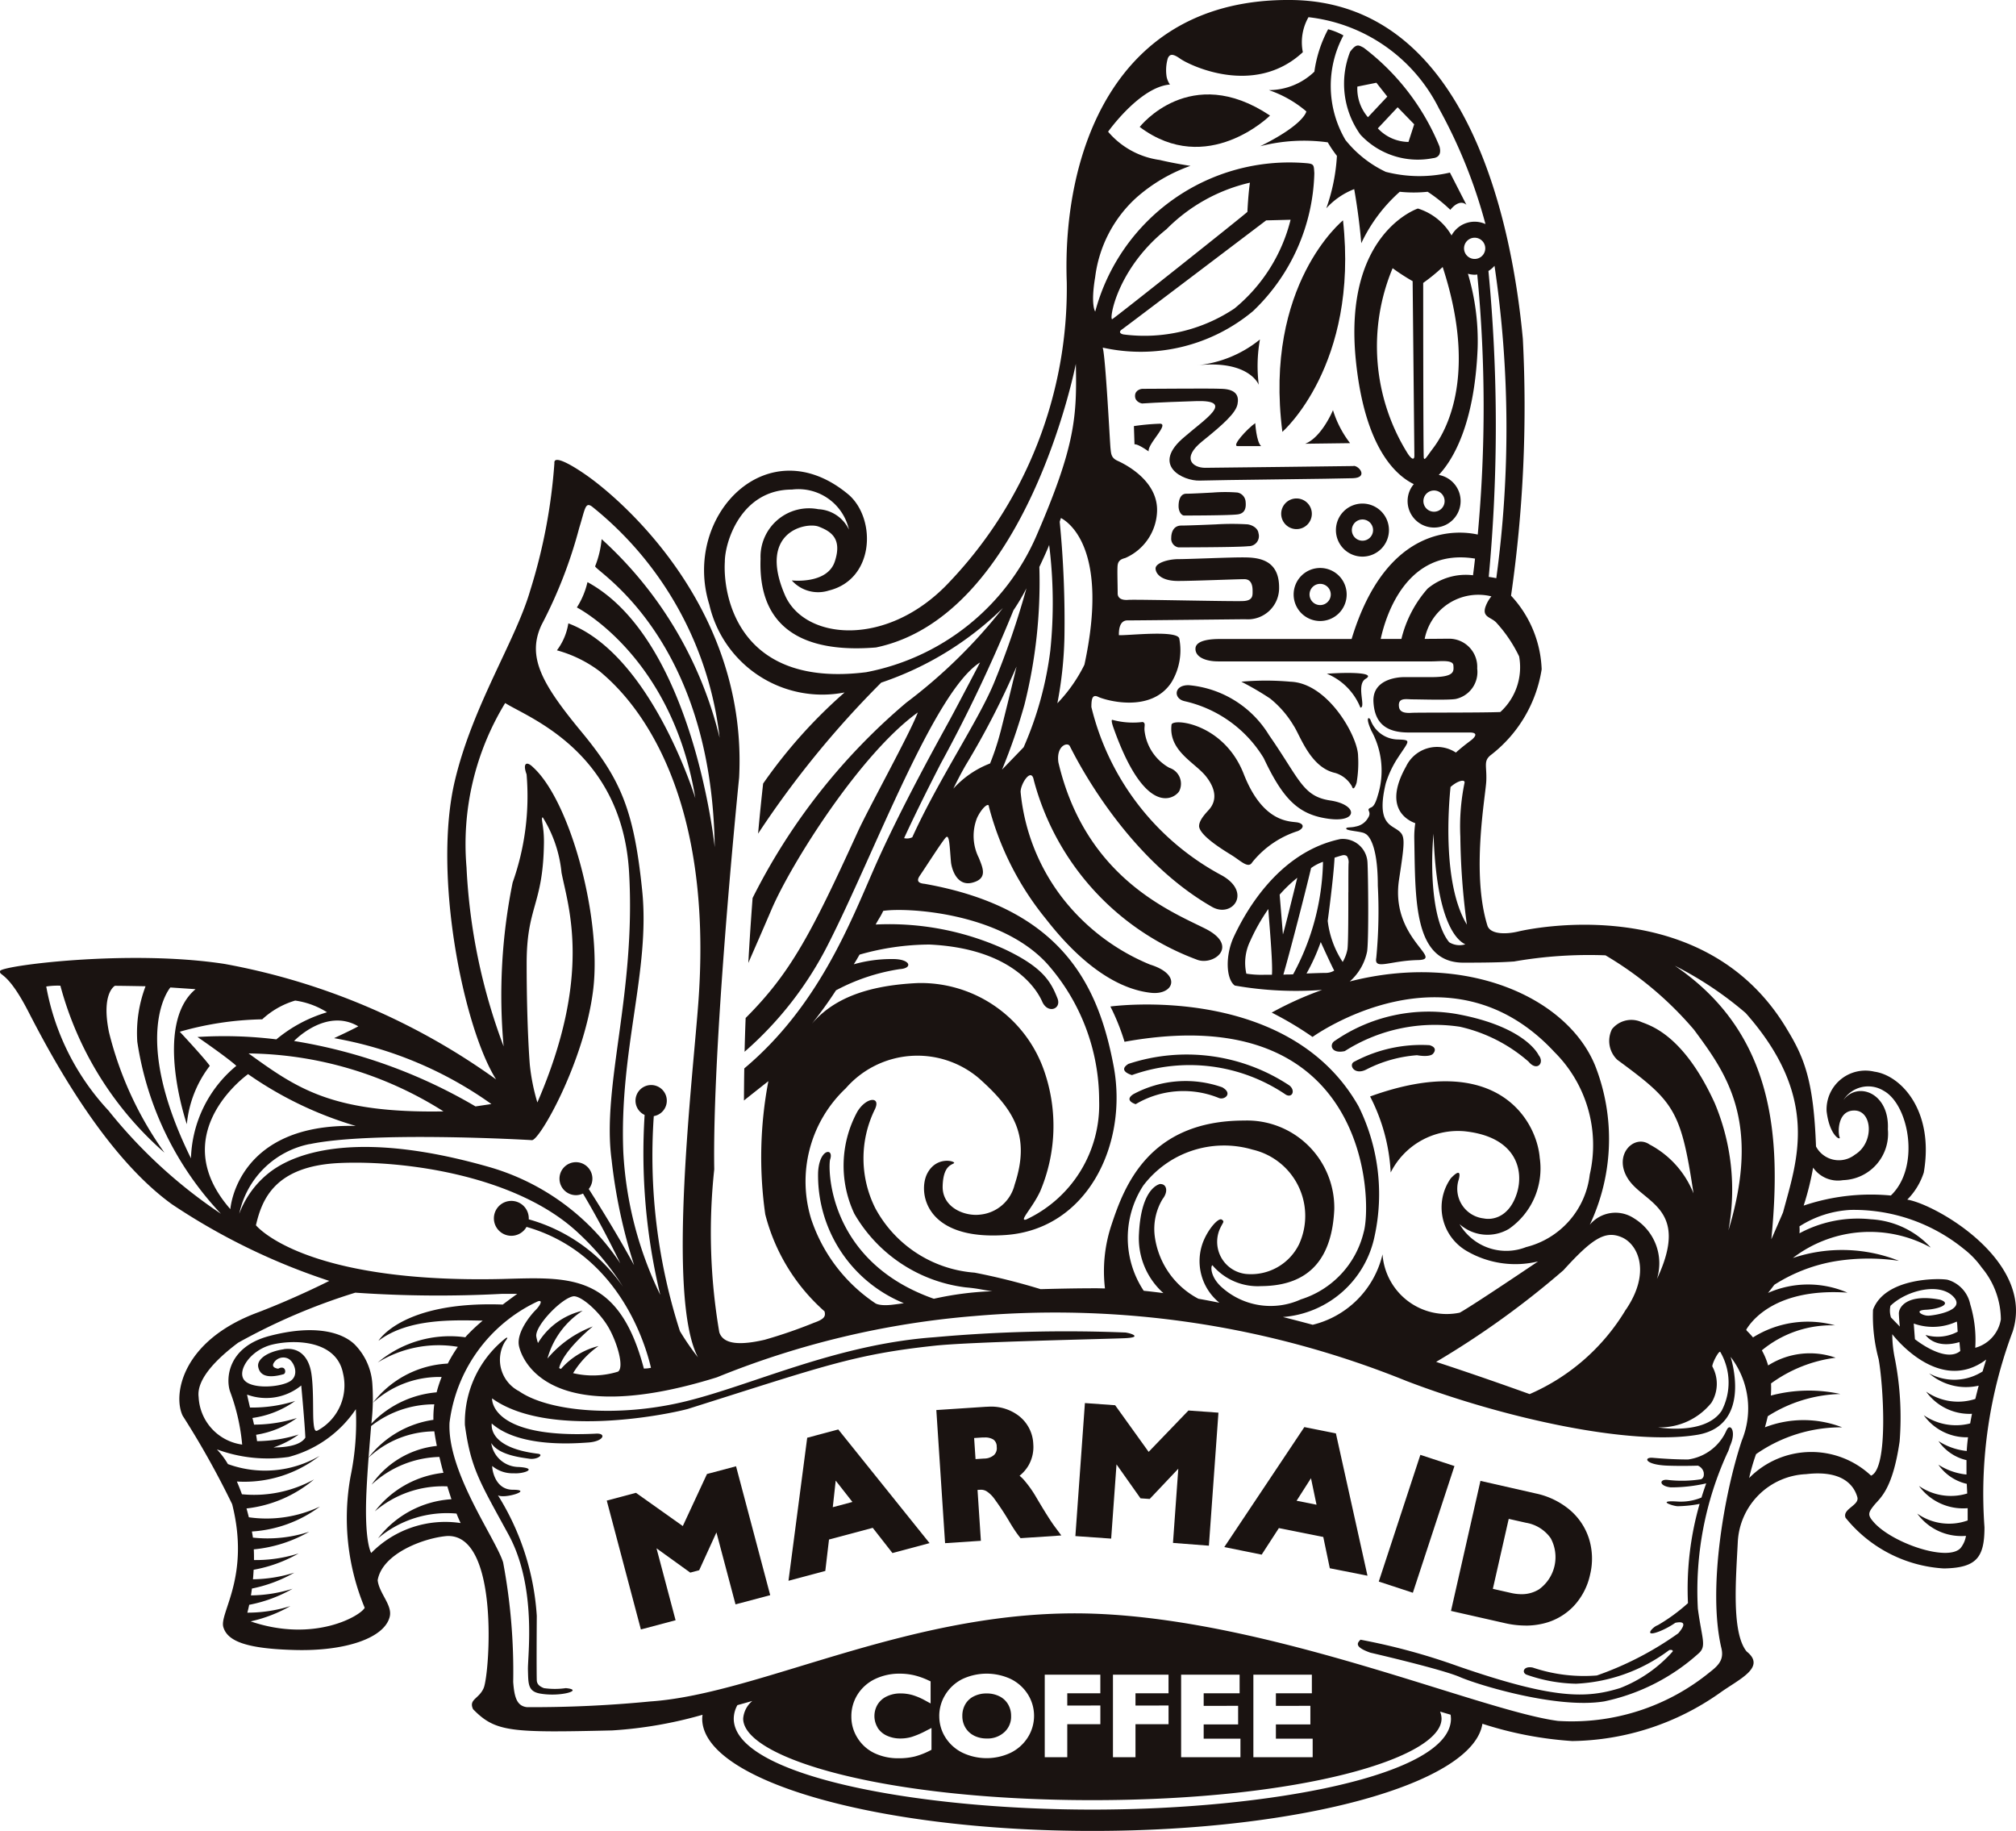 <svg id="グループ_770" data-name="グループ 770" xmlns="http://www.w3.org/2000/svg" xmlns:xlink="http://www.w3.org/1999/xlink" width="80" height="72.636" viewBox="0 0 80 72.636">
  <defs>
    <clipPath id="clip-path">
      <rect id="長方形_580" data-name="長方形 580" width="80" height="72.636" fill="none"/>
    </clipPath>
  </defs>
  <g id="グループ_769" data-name="グループ 769" clip-path="url(#clip-path)">
    <path id="パス_1953" data-name="パス 1953" d="M125.011,8.581c.21-.035.314-.175.234-.467A9.365,9.365,0,0,0,122.237,4.2c-.188-.094-.281-.188-.538.164a3.47,3.47,0,0,0,.408,3.284,3.109,3.109,0,0,0,2.9.931m-.764-1.34-.227.7A1.687,1.687,0,0,1,122.8,7.4l.786-.837Zm-1.5-1.648.433.549-.768.819a1.733,1.733,0,0,1-.421-1.216Z" transform="translate(-68.124 -2.308)" fill="#1a1311"/>
    <path id="パス_1954" data-name="パス 1954" d="M102.989,9.822c2.682,2.012,5.172-.451,5.172-.451-3.169-2.122-5.172.451-5.172.451" transform="translate(-57.763 -4.786)" fill="#1a1311"/>
    <path id="パス_1955" data-name="パス 1955" d="M118.142,19.908s-3.155,2.548-2.406,8.391c0,0,3.038-2.642,2.406-8.391" transform="translate(-64.848 -11.166)" fill="#1a1311"/>
    <path id="パス_1956" data-name="パス 1956" d="M102.746,66.934a1.937,1.937,0,0,1-.985-1.476c-.018-.19.058-.3-.075-.342a3.1,3.1,0,0,1-1.2-.085c-.073-.016.028.274.028.274,1.325,3.769,2.525,2.778,2.632,2.538a.663.663,0,0,0-.4-.909" transform="translate(-56.343 -36.473)" fill="#1a1311"/>
    <path id="パス_1957" data-name="パス 1957" d="M109.044,70.822a3.8,3.8,0,0,1,1.823-1.254c.236-.107.264-.272.008-.336s-1.37.088-2.159-1.931-2.829-2.221-2.864-1.951c-.124,1.047.936,1.5,1.371,2.054s.387.977.15,1.275c-.092.116-.446.44-.426.716.058.382.974.934,1.288,1.129.357.22.653.539.81.3" transform="translate(-59.363 -36.599)" fill="#1a1311"/>
    <path id="パス_1958" data-name="パス 1958" d="M106.64,62.536a4.936,4.936,0,0,1,3.147,2.259c.771,1.636,1.378,2.244,2.57,2.407s1.171-.561.072-.725-1.213-.844-2.431-2.594a4.158,4.158,0,0,0-3.172-1.979c-.608-.023-.631.53-.186.631" transform="translate(-59.64 -34.72)" fill="#1a1311"/>
    <path id="パス_1959" data-name="パス 1959" d="M114.234,63.269c.266.4.664,1.664,1.656,1.879a1.135,1.135,0,0,1,.66.534c.054.195.151-.037.184-.15a4.606,4.606,0,0,0,.058-1.057c0-.751-1.184-2.9-2.687-2.948a10.876,10.876,0,0,0-1.946,0,11.411,11.411,0,0,1,1.145.669,4.007,4.007,0,0,1,.93,1.073" transform="translate(-62.9 -34.482)" fill="#1a1311"/>
    <path id="パス_1960" data-name="パス 1960" d="M111.247,38.179c-.233,0-5.4.07-5.891.07s-.959-.374-.117-1.052,1.332-1.122,1.4-1.473c.059-.3-.023-.584-.608-.608s-2.337,0-3.18,0c0,0-.279.024-.279.281s.279.3.279.3.585-.046,2.15-.094.328.725-.444,1.4c-1.4,1.145-.07,1.777.584,1.753s5.47-.071,6.078-.094.257-.491.024-.491" transform="translate(-57.531 -19.69)" fill="#1a1311"/>
    <path id="パス_1961" data-name="パス 1961" d="M108.886,47.351a10.255,10.255,0,0,0-1.262,0s-1.075.047-1.379.047-.4.257-.4.491a.348.348,0,0,0,.281.374c.116,0,2.384,0,2.781-.047a.4.4,0,0,0,.4-.514c-.025-.21-.259-.327-.422-.35" transform="translate(-59.367 -26.548)" fill="#1a1311"/>
    <path id="パス_1962" data-name="パス 1962" d="M106.728,45.388c.09,0,1.834,0,2.139-.047s.323-.3.3-.514a.4.4,0,0,0-.324-.351,6.144,6.144,0,0,0-.968,0s-.828.047-1.062.047-.305.257-.305.491.126.374.216.374" transform="translate(-59.739 -24.936)" fill="#1a1311"/>
    <path id="パス_1963" data-name="パス 1963" d="M116.991,45.639a.608.608,0,1,0-.608.608.608.608,0,0,0,.608-.608" transform="translate(-64.934 -25.256)" fill="#1a1311"/>
    <path id="パス_1964" data-name="パス 1964" d="M117.945,51.313A1.052,1.052,0,1,0,119,52.364a1.051,1.051,0,0,0-1.051-1.051m0,1.472a.421.421,0,1,1,.42-.421.421.421,0,0,1-.42.421" transform="translate(-65.561 -28.78)" fill="#1a1311"/>
    <path id="パス_1965" data-name="パス 1965" d="M120.723,46.546a1.052,1.052,0,1,0,1.052-1.052,1.052,1.052,0,0,0-1.052,1.052m1.052-.421a.421.421,0,1,1-.42.421.421.421,0,0,1,.42-.421" transform="translate(-67.71 -25.516)" fill="#1a1311"/>
    <path id="パス_1966" data-name="パス 1966" d="M87.421,154.664a1.1,1.1,0,0,0,.509.115.979.979,0,0,0,.7-.252.825.825,0,0,0,.267-.641.89.89,0,0,0-.121-.464.809.809,0,0,0-.339-.315,1.114,1.114,0,0,0-.512-.115,1.1,1.1,0,0,0-.51.116.791.791,0,0,0-.335.313.9.9,0,0,0-.118.465.885.885,0,0,0,.122.462.827.827,0,0,0,.339.315" transform="translate(-48.774 -85.809)" fill="#1a1311"/>
    <path id="パス_1967" data-name="パス 1967" d="M75.687,47.59a2.688,2.688,0,0,0,.654-1.075c.421-2.455-.912-3.858-1.963-4a1.54,1.54,0,0,0-1.894,1.566c.116,1,.584,1.191.515,1.028s-.094-1.076.607-1.052.772,1.286,0,1.753a1.026,1.026,0,0,1-1.542-.327c-.093-2.548-.445-3.483-1.122-4.6-3.248-5.539-10.215-4.043-10.7-3.927s-1.1.116-1.217-.234c-.653-2.1-.068-5.165-.045-5.75s-.117-.771.163-1.005a5.339,5.339,0,0,0,2.034-3.413,4.518,4.518,0,0,0-1.215-2.922,52.572,52.572,0,0,0,.468-10.191C60.027,9.117,58.344.071,51.237,0s-9.091,6.217-8.905,11.2a16.906,16.906,0,0,1-4.641,11.874c-2.454,2.641-5.765,2.337-6.545.529-1.086-2.519.85-2.9,1.341-2.711s.942.476.639,1.387-1.706.748-1.706.748a1.4,1.4,0,0,0,1.473.4c1.8-.444,1.885-2.8.81-3.779-3.225-2.742-6.654.81-5.555,4.34a4.6,4.6,0,0,0,5.368,3.483,19.9,19.9,0,0,0-3.233,3.615c-.053.47-.125,1.15-.2,1.986a38.181,38.181,0,0,1,4.886-5.991,12.672,12.672,0,0,0,4.83-2.961,20.72,20.72,0,0,1-3.834,3.755,24.523,24.523,0,0,0-6.1,7.751c-.061.8-.119,1.667-.17,2.576.245-.562.546-1.247.925-2.131.784-1.825,3.521-6.17,5.8-7.806-.28.771-1.948,3.786-2.376,4.721-1.854,4.058-2.669,5.614-4.455,7.4q-.026.663-.042,1.339a14.064,14.064,0,0,0,3.328-4.287c1.808-3.552,4.192-10.019,6.015-11.156-.015.031-.888,1.7-1.2,2.275s-1.948,3.491-3.007,5.907c-.953,2.172-2.228,5.476-5.148,7.922-.008.423-.011.848-.013,1.273.456-.364.969-.767.969-.767a16.132,16.132,0,0,0-.124,5.282,7.657,7.657,0,0,0,2.352,3.85c.047.186.015.3-.413.451a19.2,19.2,0,0,1-1.963.677c-.912.211-1.637.211-1.8-.3a23.466,23.466,0,0,1-.2-6.461c-.079-4.792.876-14.439.987-15.539.372-7.164-5.335-11.454-5.787-11.8-.491-.375-1.589-1.1-1.543-.678a22.033,22.033,0,0,1-.959,5.049c-.584,2.01-2.281,4.556-2.991,7.55-.889,3.74.35,9.817,1.637,11.85A26.608,26.608,0,0,0,8.91,38.241c-3.787-.585-8.859.07-8.906.28s.281-.023,1.122,1.613c.938,1.825,3.038,5.726,5.7,7.644a25.479,25.479,0,0,0,6.241,3.038s-1.285.655-2.8,1.238C7.2,53.176,6.853,55.35,7.25,56.167a34.314,34.314,0,0,1,1.963,3.508c.725,2.874-.514,4.311-.351,4.873s.912.865,2.875.912,3.518-.469,3.728-1.321c.114-.461-.421-.925-.478-1.449.186-1.076,1.869-1.683,2.758-1.753,2.092-.081,1.683,5.481,1.449,6.03-.185.436-.608.444-.421.841.889.912,1.5.935,5.517.842A16.735,16.735,0,0,0,27.979,68l-.1.027a1.384,1.384,0,0,0-.014.155c0,2.46,6.936,4.455,15.489,4.455,8.317,0,15.1-1.886,15.472-4.251a.073.073,0,0,0-.02-.007,14.622,14.622,0,0,0,3.585.692,10.379,10.379,0,0,0,5.867-1.916c.748-.538,1.847-1.006,1.053-1.637-.61-.749-.422-2.9-.351-4.347a2.836,2.836,0,0,1,2.71-2.688c1.589-.188,1.94.584,2.034.911s-.608.468-.467.819a5.418,5.418,0,0,0,3.9,2.011c1.308-.023,1.612-.444,1.612-1.636a18.311,18.311,0,0,1,1.122-7.767c.888-2.806-3.07-5.05-4.184-5.229m-3.74-1.273a1.2,1.2,0,0,0,1.191.5A1.842,1.842,0,0,0,74.915,44.8c.071-1.437-1.192-1.917-1.764-1.158a1.165,1.165,0,0,1,1.59-.373c1.017.549,1.472,3.038.292,4.16a8.344,8.344,0,0,0-3.459.4,11.1,11.1,0,0,0,.375-1.507m-2.673-6.129c2.976,3.366,2.025,5.86,1.481,7.9-.008.028-.411.949-.466,1.073.393-4.027.148-8.152-3.83-10.853a14.007,14.007,0,0,1,2.815,1.879M60.284,26.048a2.4,2.4,0,0,1-.748,2.2c-.78.031-3.273.016-3.506.031s-.484,0-.514-.234c-.052-.387.281-.3.545-.3s1.391.036,1.7-.014a1.093,1.093,0,0,0,.858-1.208,1.116,1.116,0,0,0-1.122-1.184c-.1,0-.458.005-.962.007a2.169,2.169,0,0,1,2.648-1.687,1.349,1.349,0,0,0-.237.418c-.141.428.249.4.452.646a5.5,5.5,0,0,1,.888,1.325m-4.672-.7h-.824c.195-.9,1.02-3.632,3.743-3.187q-.036.329-.08.661a2.368,2.368,0,0,0-1.8.528,4.67,4.67,0,0,0-1.042,2m3.694-14.813a44.057,44.057,0,0,1,.072,12.4c-.083-.016-.186-.034-.3-.051a64.406,64.406,0,0,0-.012-12.136,1.04,1.04,0,0,0,.245-.209M42.052,20.7a1.564,1.564,0,0,1,.05-.149c.373.2,1.9,1.327.931,5.819A6.079,6.079,0,0,1,41.959,27.9a15.507,15.507,0,0,0,.28-2.6,40.338,40.338,0,0,0-.187-4.6m-7.68,5.968c-5.111.639-5.688-3.086-5.609-4.379,0-.779.639-2.867,2.665-2.867a2.055,2.055,0,0,1,2.26,1.589,1.421,1.421,0,0,0-1.216-.81,1.924,1.924,0,0,0-2.291,1.964c-.124,3.3,2.493,3.693,4.581,3.521,5.984-1.247,7.93-11.251,7.93-11.251.045,2.1-.018,3.257-1.572,6.841a9.256,9.256,0,0,1-6.748,5.392m6.28,1.293a19.924,19.924,0,0,0,.592-5.469s.311-.655.389-.873a18.5,18.5,0,0,1,.046,4.192,13.81,13.81,0,0,1-1.058,3.834l-.857.887a23.037,23.037,0,0,0,.888-2.571M39.7,29.04a9.948,9.948,0,0,1-.411,1.248,3.807,3.807,0,0,0-1.458,1c.141-.289.3-.6.483-.919a32.192,32.192,0,0,0,2.026-3.927s-.249,1.059-.639,2.6m-2.384,1.277a58.744,58.744,0,0,0,2.9-6.108,8.116,8.116,0,0,0,.515-.873,33.025,33.025,0,0,1-1.294,3.77c-.623,1.5-2.206,3.837-3.236,6.108a.486.486,0,0,1-.325.035c.342-.741.807-1.7,1.442-2.933m-4.145,8.971a7.872,7.872,0,0,1,2.525-.841c.544-.033.436-.406-.28-.4a5.455,5.455,0,0,0-1.539.208c.13-.205.1-.165.23-.384a10.225,10.225,0,0,1,2.774-.4c3.272.156,4.254,1.765,4.473,2.264s.776.3.606-.13c-.259-.655-.569-1.225-2.087-1.944a11.053,11.053,0,0,0-5.127-.984c.135-.255.179-.283.3-.541.9-.141,4.6.046,6.481,2.071a8.19,8.19,0,0,1,2.087,5.47,5.022,5.022,0,0,1-2.9,4.705c-.3.078.249-.451.561-1.122a6.651,6.651,0,0,0,.171-4.737A5.181,5.181,0,0,0,36.429,39c-2.37.106-3.525.812-4.218,1.621a16.247,16.247,0,0,0,.961-1.329m-.966,9.121a5.074,5.074,0,0,1,1.356-5.237,3.771,3.771,0,0,1,5.283-.4c1.4,1.247,2.056,2.291,1.418,4.224a1.565,1.565,0,0,1-1.356,1.185c-.627.083-1.519-.281-1.5-1.123s.382-.848.452-.919-.686-.3-1.06.406-.133,2.68,3.117,2.446,4.86-3.623,4.274-6.71-1.962-6.24-7.5-7.222c-.257-.023-.33-.119-.187-.327.231-.336.893-1.375,1.033-1.515s.147.36.2.966c.02.251.22.994.851.83s.4-.608.257-.981a1.935,1.935,0,0,1-.071-1.59c.188-.4.469-.631.469-.444a11.72,11.72,0,0,0,2.274,4.469c1.787,2.292,3.279,2.823,4.166,2.917s1.239-.725-.047-1.122a8.5,8.5,0,0,1-3.474-2.641A8.141,8.141,0,0,1,40.5,31.415c0-.327.428-.985.522-.471a10.443,10.443,0,0,0,6.455,7.12c.654.281,1.746-.526.343-1.227S43.072,34.8,42,30.247c-.094-.654.355-.817.449-.653s2.072,4.339,5.647,6.384c.8.457,1.593-.565.4-1.243a10.329,10.329,0,0,1-5.187-6.685c0-.35.046-.514.28-.4s2.08.678,2.9-.584A2.451,2.451,0,0,0,46.8,25.35c-.023-.374-2.045-.129-2.4-.152,0-.117-.011-.561.315-.585.492,0,4.453-.046,4.71-.046a1.24,1.24,0,0,0,1.333-1.262c0-1.169-.913-1.192-1.473-1.192s-2.1.069-2.518.069-.922.155-.911.378.257.488.889.488,2.329-.071,2.633-.071.328.3.328.467.023.375-.352.4-4.277-.07-4.58-.046-.422-.094-.422-.258c0-.374-.023-.958,0-1.122s.118-.234.3-.28a2.1,2.1,0,0,0,1.263-1.847c.046-1.239-1.31-1.894-1.567-2.01s-.256-.281-.28-.491-.194-3.623-.31-4a6.955,6.955,0,0,0,5.967-1.449,7.826,7.826,0,0,0,2.431-5.47c-.023-.328,0-.374-.35-.4a7.972,7.972,0,0,0-8.345,5.89s-.191-.25,0-1.379a5.107,5.107,0,0,1,1.62-3.129A6.5,6.5,0,0,1,47.24,6.58s-.63-.092-1.223-.234a3.265,3.265,0,0,1-2.045-1.121s1.259-1.778,2.454-1.871a.856.856,0,0,1-.13-.3,1.673,1.673,0,0,1,.048-.748c.069-.14.163-.211.491.024S49.762,3.869,51.7,2.07A2.007,2.007,0,0,1,51.924.682,6.615,6.615,0,0,1,57.1,4.3a20.259,20.259,0,0,1,1.847,4.589,1.04,1.04,0,0,0-1.346.452,2.344,2.344,0,0,0-1.335-1.068s-2.97.97-2.463,6.019c.375,3.712,1.755,4.645,2.3,4.915a1.036,1.036,0,0,0-.246.668,1.052,1.052,0,1,0,1.237-1.033c.566-.6,1.424-2.021,1.543-5.049a9.318,9.318,0,0,0-.386-2.933,1.053,1.053,0,0,0,.27.04c.032,0,.065-.007.1-.01a54.8,54.8,0,0,1,.02,10.317c-.74-.165-3.606-.471-5.006,4.144-2.428,0-5.115,0-5.245,0-.235,0-.945.016-.951.382-.008.343.42.506.9.506h8.492c.3,0,.827-.077.843.156s.063.468-.873.468H55.718c-.313,0-1.263.109-1.216.981s.53,1.216,1.4,1.216H58.32c.234,0,.31.078.109.265-.065.06-.329.238-.656.531a1.363,1.363,0,0,0-1.977.552c-.9,1.6,0,2.117.366,2.25a3.744,3.744,0,0,0-.04.595c.047,2.4-.047,4.938,1.948,4.938,1.433,0,1.714-.03,2.009-.046a17.3,17.3,0,0,1,3.63-.245,13.823,13.823,0,0,1,3.516,2.955c1.24,1.683,2.688,3.593,1.364,7.956a8.852,8.852,0,0,0-.545-5.049c-1.289-2.826-2.665-3.1-2.953-3.234a.984.984,0,0,0-1.122.3,1.036,1.036,0,0,0,.209,1.216c2.244,1.652,2.525,1.963,3.024,5.3a3.758,3.758,0,0,0-1.746-1.941c-.608-.421-1.472.421-.842,1.379s2.462,1.153,1.137,3.958a2.088,2.088,0,0,0-.912-2.408,1.327,1.327,0,0,0-1.752.257,7.965,7.965,0,0,0,.22-6.294c-1.111-2.755-5.169-4.531-9.745-3.358a2.152,2.152,0,0,0,.689-1.193c.071-.515.04-3.116.014-3.537a.981.981,0,0,0-1.074-.92c-2.572.538-3.872,3.117-4.224,3.864s-.318,1.691.032,1.948a14,14,0,0,0,3.466.173,13.44,13.44,0,0,0-2,.9,13.442,13.442,0,0,1,1.62.966s5.415-3.913,9.6.6a5.2,5.2,0,0,1,1.4,4.862,3.362,3.362,0,0,1-2.525,2.875,2.149,2.149,0,0,1-2.641-.911,1.666,1.666,0,0,0,1.963.186A2.917,2.917,0,0,0,61.1,45.931c-.115-1.426-1.636-4.277-6.731-2.431a7.368,7.368,0,0,1,.817,3.016,2.987,2.987,0,0,1,2.922-1.637c2.056.211,2.384,1.544,2.08,2.478s-.958,1.053-1.309.981a1.184,1.184,0,0,1-1.006-1.5s.211-.631-.3-.094a2,2,0,0,0,.655,2.9,3.831,3.831,0,0,0,2.806.4s-2.595,1.753-3.109,2.033a2.551,2.551,0,0,1-3.063-2.314,3.763,3.763,0,0,1-2.77,2.794q-.591-.159-1.183-.308a4.03,4.03,0,0,0,3.637-3.2,7.851,7.851,0,0,0-.632-5.154c-2.792-4.945-9.851-3.965-9.851-3.965a8.675,8.675,0,0,1,.561,1.4c9.747-1.763,9.839,6.379,9.49,7.555a3.7,3.7,0,0,1-2.49,2.664,2.9,2.9,0,0,1-3.191-.526c-.49-.479-.363-.947-.292-.794a2.358,2.358,0,0,0,1.907.794c1.986-.012,2.816-1.18,2.9-3.051a3.461,3.461,0,0,0-3.575-3.517c-3.8,0-4.768,2.63-5.27,4.149a5.8,5.8,0,0,0-.255,2.511c-.115,0-.232-.006-.343-.006-.847,0-1.575.018-2.21.035a25.616,25.616,0,0,0-2.618-.655,4.887,4.887,0,0,1-3.942-2.555,4.406,4.406,0,0,1-.016-3.927c.249-.53-.35-.487-.7.1a4.477,4.477,0,0,0-.117,4.044,5.939,5.939,0,0,0,4.417,2.922c.54.047.671.106,1.06.152a12.659,12.659,0,0,0-2.322.3c-4.27-1.5-4.2-5.274-4.114-5.531.157-.468-.436-.436-.479.526A5.475,5.475,0,0,0,35.867,51.7c-.135.021-.274.04-.424.058-.56.07-.713-.058-.713-.058a6.475,6.475,0,0,1-2.525-3.294m17.294-40c-.141.14-5.219,4.176-5.36,4.254s.15-1.969,2.15-3.567A6.808,6.808,0,0,1,49.6,7.247c-.071.49-.1,1.159-.1,1.159m.74.337.974-.025a6.624,6.624,0,0,1-2.228,3.521A6.426,6.426,0,0,1,44.6,13.27c-.124-.016-.234-.094-.079-.2s5.718-4.323,5.718-4.323m8.7,1.105a.421.421,0,1,1-.421-.421.421.421,0,0,1,.421.421m-2.112,7.986c-.221.3-.3.445-.327.328-.024-.071-.024-6.942-.024-6.942a7.389,7.389,0,0,0,.773-.631c1.573,4.815-.229,6.983-.422,7.245m.078,1.621a.421.421,0,1,1-.421.421.422.422,0,0,1,.421-.421m-.779-1.387c0,.211-.124.133-.263-.077a8.024,8.024,0,0,1-.6-7.355,8.321,8.321,0,0,0,.794.514Zm1.434,13.151c.3-.268.6-.321.554-.155a8.589,8.589,0,0,0-.164,2.127,27.94,27.94,0,0,0,.26,3.488c-.984-1.618-.721-4.766-.649-5.46m.587,6.24a.777.777,0,0,1-.641-.083c-.674-.825-.752-2.907-.621-4.307.11,3.5.925,4.236,1.262,4.39m9.8,16.746c0-.141.256-.624.315-.578a2.407,2.407,0,0,1,.053,2.343c-.667.982-2.526.652-2.526.652a2.619,2.619,0,0,0,2.122-.973,1.429,1.429,0,0,0,.037-1.444M64.514,51.96A8.284,8.284,0,0,1,60.7,55.307c-1.013-.364-2.29-.812-3.711-1.278a34.645,34.645,0,0,0,5.051-3.635c1.146-1.262,1.66-1.589,2.314-1.309s1.169,1.4.163,2.875M53.505,35.4c0,.784,0,1.966-.034,2.254a1.563,1.563,0,0,1-.19.509,3.768,3.768,0,0,1-.594-1.63s.227-1.662.272-2.507c.109-.035.219-.072.334-.1h.014a.2.2,0,0,1,.141.037.439.439,0,0,1,.066.295c-.007.162-.007.538-.007,1.139m-1.482-.958a1.824,1.824,0,0,1,.475-.249,9.725,9.725,0,0,1-1.186,4.464c-.254.013-.128,0-.387.012.193-.651.821-3.052,1.1-4.227M50.91,37.071l-.13-1.578a5.489,5.489,0,0,1,.7-.67c-.164.667-.516,2.089-.57,2.248m1.5.3s.389.86.535,1.135a.657.657,0,0,1-.33.092c-.2,0-.471.011-.769.023a7.817,7.817,0,0,0,.565-1.25m-1.937,1.3-.287,0a3.828,3.828,0,0,1-.729-.044,1.971,1.971,0,0,1,.153-1.292,7.608,7.608,0,0,1,.72-1.273c.024.441.183,2.113.143,2.606m-4.419,8.3s-.763.077-.857,1.963a2.921,2.921,0,0,0,.968,2.369c-.264-.035-.525-.066-.78-.092a3.8,3.8,0,0,1-.017-4.175,4.023,4.023,0,0,1,4.336-1.425,2.7,2.7,0,0,1,1.846,3.752,2.121,2.121,0,0,1-2.114,1.18A1.282,1.282,0,0,1,48.4,48.77c.129-.291.209-.3.082-.386s-.526.352-.736.877a2.123,2.123,0,0,0,.642,2.42c-.28-.055-.557-.108-.833-.157a3.284,3.284,0,0,1-1.731-2.477,2.294,2.294,0,0,1,.312-1.48c.235-.3.155-.592-.078-.592m-17.5-17.68c0,.058,0,.06,0,0M21.485,24.8a18.346,18.346,0,0,0,1.5-3.857c.234-.748.234-1.052.515-.841a13.725,13.725,0,0,1,5.056,9.167,15.586,15.586,0,0,0-4.682-7.881,3.8,3.8,0,0,1-.257,1.075c-.036.175,4.628,2.781,4.745,11.149,0,0-.841-8.228-5.049-10.518a3.218,3.218,0,0,1-.421,1.005s3.776,1.92,4.7,7.565c0,0-1.743-5.695-5.039-6.934A2.391,2.391,0,0,1,22.1,25.8a5.013,5.013,0,0,1,1.7.834c.655.561,4.572,3.758,3.92,13.027-.21,2.991-1.286,11.781-.023,14.188a10.184,10.184,0,0,1-.716-1.04,22.692,22.692,0,0,1-1.037-8.53.621.621,0,1,0-.364-.048,23.984,23.984,0,0,0,.621,7.138A14.688,14.688,0,0,1,24.734,45.7c-.163-4.067,1.076-7.2.749-10.378s-.842-4.394-2.408-6.288S20.9,26.063,21.485,24.8M14.216,40.718c-.3.164-.959.468-.959.468A15.3,15.3,0,0,1,19.5,43.8l-.631.094a20.718,20.718,0,0,0-7.2-2.595s1.261-1.333,2.547-.584M17.6,44.092c-4.441.076-5.819-.92-7.736-2.3a14.756,14.756,0,0,1,7.736,2.3M6.76,39.175l1,.068C6.062,40.667,7.414,44.6,7.414,44.6a4.491,4.491,0,0,1,.911-2.315c-.187-.28-1.191-1.354-1.191-1.354a12.625,12.625,0,0,1,3.272-.492,3.283,3.283,0,0,1,1.308-.744,3.186,3.186,0,0,1,1.263.464,5.625,5.625,0,0,0-2.01,1.075,16.948,16.948,0,0,0-3.131-.094s1.191.818,1.542,1.144a4.941,4.941,0,0,0-1.8,3.67c-2.431-4.932-.818-6.778-.818-6.778M4.329,44.084a9.77,9.77,0,0,1-2.494-4.947,2.87,2.87,0,0,1,.561-.032,13.394,13.394,0,0,0,4.13,6.623,13.943,13.943,0,0,1-2.2-4.773c-.32-1.558.234-1.846.234-1.846.281,0,1.216.018,1.216.018a5.229,5.229,0,0,0-.328,2.2,12.675,12.675,0,0,0,3.319,6.826,19.815,19.815,0,0,1-4.441-4.068m5.516-1.473a14.685,14.685,0,0,0,4.277,2.057c-4.744-.118-4.978,3.3-4.978,3.3-2.454-2.8.28-5.049.7-5.353m2.446,2.775c2.431-.514,8.516-.18,8.82-.158s2.08-3.108,2.431-5.959-.911-7.5-2.384-8.835c-.258-.258-.422-.164-.258.28a10.235,10.235,0,0,1-.553,4.293,22.48,22.48,0,0,0-.358,6.5,23.211,23.211,0,0,1-1.472-7.1,10.745,10.745,0,0,1,1.534-6.521c.866.561,4.636,1.893,4.916,6.708s-1.091,8.47-.693,11.414a21.308,21.308,0,0,0,.893,4.179c-.715-1.306-1.445-2.467-1.8-3.022a.653.653,0,1,0-1.161-.41.655.655,0,0,0,.655.655.664.664,0,0,0,.277-.064c.566.952,1.061,1.9,1.48,2.77a9.311,9.311,0,0,0-5.124-3.8c-5.12-1.481-7.712-.671-8.827.218a3.726,3.726,0,0,0-1.169,1.613,3.569,3.569,0,0,1,2.8-2.766m9.241-12.965a5.091,5.091,0,0,1,.748,2.2c.257,1.332,1.238,4.043-.959,9.116a8.067,8.067,0,0,1-.3-1.5s-.125-1.472-.125-4.02c0-2.275.655-2.305.686-4.783.008-.685-.141-.967-.047-1.013M10.156,48.611c.234-1.014.74-2.353,3.312-2.471s7.082.491,9.513,2.805a10.533,10.533,0,0,1,1.739,2.1,6.745,6.745,0,0,0-3.737-2.671c0-.011,0-.022,0-.034a.692.692,0,1,0-.089.334c3.662,1.05,4.724,4.666,4.938,5.59a1.3,1.3,0,0,1-.282.029c-1.005-3.811-2.969-3.623-5.61-3.553-7.947.187-9.786-2.134-9.786-2.134m12.1,5.7c-.022-.011-.044-.019-.066-.031.163-.706,1.336-1.651,1.336-1.651a4.332,4.332,0,0,0-1.8,1.273A3.3,3.3,0,0,1,23.121,52a2.809,2.809,0,0,0-1.773,1.281,1.732,1.732,0,0,1-.066-.256c-.069-.416,1.021-1.551,1.488-1.6.327,0,1.028.631,1.378,1.238s.631,1.59.374,1.754a3.384,3.384,0,0,1-1.78.059,3.585,3.585,0,0,1,1.01-1.076,2.9,2.9,0,0,0-1.493.911M7.882,55.421c-.094-.749.818-1.591,1.566-2.151A24.192,24.192,0,0,1,14.1,51.283a47.76,47.76,0,0,0,5.82.047h.607s-.245.173-.576.425c-4-.146-4.932,1.438-4.932,1.438,1.185-.9,2.987-.821,4.135-.8-.2.168-.389.342-.542.5-.048.049-.1.1-.146.16a4.452,4.452,0,0,0-3.475,1,4.6,4.6,0,0,1,3.178-.621,5.708,5.708,0,0,0-.4.664A3.991,3.991,0,0,0,14.8,55.65a3.89,3.89,0,0,1,2.726-1.021,4.947,4.947,0,0,0-.2.608,4.052,4.052,0,0,0-2.59,1.243,8.378,8.378,0,0,0,.043-1.526,2.456,2.456,0,0,0-.725-1.637c-.561-.514-1.683-.759-3.366-.315S8.96,54.729,9.132,55.21a8.063,8.063,0,0,1,.478,2.1,2,2,0,0,1-1.728-1.893m9.351.295a3.975,3.975,0,0,0-.034.616,3.983,3.983,0,0,0-2.572,1.494c.034-.454.07-.875.1-1.248a4.059,4.059,0,0,1,2.506-.861M10.2,57.173c-.008-.075-.022-.161-.037-.252a3.755,3.755,0,0,0,1.618-.665,5.711,5.711,0,0,1-1.7.262c-.019-.087-.04-.175-.063-.264a3.8,3.8,0,0,0,1.695-.675,5.624,5.624,0,0,1-1.792.261c-.041-.172-.082-.346-.117-.513a2.193,2.193,0,0,0,2.15-.362s.14,1.508.163,2.068c-.2.321-.793.39-1.265.39a3.666,3.666,0,0,0,1-.512,5.694,5.694,0,0,1-1.651.263m1.062-3.646c-.655.094-1.075.4-1.016.7.054.28.28.491.994.293.139-.025.1-.386-.2-.222,0,0-.281-.024-.187-.211a.44.44,0,0,1,.584-.187c.234.117.468.678.047.912s-1.519.3-1.8-.071.257-1.192,1.122-1.4,2.548-.187,2.806,1.145A2.039,2.039,0,0,1,12.6,56.753c-.093.047-.14-.023-.164-.4s.012-1.263-.081-1.87-.444-1.052-1.1-.958m-1.313,10.8a5.644,5.644,0,0,0,1.582-.609,5.66,5.66,0,0,1-1.709.262c.025-.092.051-.2.074-.312a5.576,5.576,0,0,0,1.721-.636,5.721,5.721,0,0,1-1.652.263c.014-.087.027-.18.039-.272a5.625,5.625,0,0,0,1.682-.63,5.734,5.734,0,0,1-1.641.263c.012-.124.02-.25.027-.378a5.568,5.568,0,0,0,1.785-.648,5.615,5.615,0,0,1-1.771.263c0-.144,0-.286-.008-.424a5.449,5.449,0,0,0,2.2-.7A5.308,5.308,0,0,1,10.034,61l0-.019c-.009-.07-.025-.148-.038-.223a5.045,5.045,0,0,0,2.7-.99,4.966,4.966,0,0,1-2.821.426c-.029-.115-.06-.232-.093-.35a5.018,5.018,0,0,0,2.679-1.152A4.922,4.922,0,0,1,9.6,59.28c-.062-.173-.129-.341-.2-.505a4.854,4.854,0,0,0,3.284-1.017,4.306,4.306,0,0,1-3.64.325,3.178,3.178,0,0,0-.438-.583,5.817,5.817,0,0,0,2.851.3,4.633,4.633,0,0,0,2.664-1.894,10.593,10.593,0,0,1-.21,2.666,9.273,9.273,0,0,0,.561,5.212c-.159.317-2,1.4-4.527.54m4.785-2.714s-.28-.42-.188-2.431c.022-.476.053-.928.084-1.352a3.86,3.86,0,0,1,2.609-1.042c.023.167.057.363.1.578A3.606,3.606,0,0,0,14.745,58.9a4.1,4.1,0,0,1,2.691-1.1c.048.2.1.416.161.63a3.963,3.963,0,0,0-2.723,1.53,4.146,4.146,0,0,1,2.878-.992c.053.176.108.347.162.51A3.989,3.989,0,0,0,15,61.03a4.237,4.237,0,0,1,3.116-.983c.055.139.11.266.163.376a4.122,4.122,0,0,0-3.552,1.191m42.851,6.567c0,2.259-7.236,3.61-14.231,3.61s-14.23-1.351-14.23-3.61a1.121,1.121,0,0,1,.145-.534c.2-.055.392-.109.593-.167a1.012,1.012,0,0,0-.364.7c0,1.562,5.568,3.236,13.855,3.236s13.858-1.673,13.858-3.236a.771.771,0,0,0-.058-.277c.192.058.375.111.561.164l-.144-.042a1.077,1.077,0,0,1,.014.155m-22.753.359a.839.839,0,0,0,.36.315,1.257,1.257,0,0,0,.547.116,1.578,1.578,0,0,0,.454-.065,3.472,3.472,0,0,0,.57-.245l.209-.107v.866l-.079.04a2.958,2.958,0,0,1-.593.227,2.644,2.644,0,0,1-.634.068,2.176,2.176,0,0,1-.952-.2,1.6,1.6,0,0,1-.675-.6,1.568,1.568,0,0,1-.247-.852,1.618,1.618,0,0,1,.254-.889,1.67,1.67,0,0,1,.694-.606,2.222,2.222,0,0,1,.974-.209,2.533,2.533,0,0,1,.557.061,2.921,2.921,0,0,1,.584.207l.082.038v.876l-.211-.115a2.5,2.5,0,0,0-.509-.218,1.742,1.742,0,0,0-.476-.065,1.234,1.234,0,0,0-.544.118.85.85,0,0,0-.362.319.891.891,0,0,0,0,.919m2.445-.462a1.594,1.594,0,0,1,.244-.848,1.669,1.669,0,0,1,.672-.615,2.271,2.271,0,0,1,1.91-.009,1.671,1.671,0,0,1,.681.6,1.6,1.6,0,0,1,.006,1.724,1.678,1.678,0,0,1-.679.608,2.234,2.234,0,0,1-1.909,0,1.682,1.682,0,0,1-.679-.605,1.571,1.571,0,0,1-.245-.855m6.392-.415v.742H42.352v1.311h-.894V66.439h2.206v.737H42.352v.488Zm2.706,0v.742H45.059v1.311h-.894V66.439H46.37v.737H45.059v.488Zm2.761.013v.737H47.765v.565h1.459v.737H46.87V66.439h2.321v.737H47.765v.5Zm2.867,0v.737H50.631v.565H52.09v.737H49.737V66.439h2.321v.737H50.631v.5ZM69.119,57.151c-.7,2.1-1.355,5.866-.818,8.2.116.444-.048.678-.445.982a8.652,8.652,0,0,1-6.03,1.94c-3.063-.4-11.313-4-18.419-4.254S30.218,67.2,25.81,67.5a48.085,48.085,0,0,1-4.9.227c-.4-.047-.5-.389-.545-1a23.388,23.388,0,0,0-.4-4.745c-.3-.958-2.22-3.575-2.127-5.54a6.148,6.148,0,0,1,3.506-4.815c.211-.07.094.163-.094.351s-.771.887-.654,1.426,1.169,3.319,7.854,1.237a34.527,34.527,0,0,1,10.215-2.431A37.145,37.145,0,0,1,55.82,54.79c3.786,1.449,8.881,2.593,11.57,2.126,2.173-.4,1.284-3.086,1.284-3.086a3.343,3.343,0,0,1,.445,3.32m9.556-2.742a2.092,2.092,0,0,1-2.124.076,2.244,2.244,0,0,0,1.968.488c-.043.163-.088.342-.133.527a2.214,2.214,0,0,1-1.952-.29,2.118,2.118,0,0,0,1.819.88c-.025.126-.049.255-.072.382a2.246,2.246,0,0,1-1.841-.327,2.09,2.09,0,0,0,1.756.876c-.023.182-.042.358-.05.526a.087.087,0,0,0,0,.018,2.535,2.535,0,0,1-1.122-.393,1.861,1.861,0,0,0,1.111.756c0,.189,0,.38,0,.571a2.528,2.528,0,0,1-1.116-.391,1.884,1.884,0,0,0,1.128.761c.005.128.012.256.017.382a2.217,2.217,0,0,1-1.915-.3,2.167,2.167,0,0,0,1.933.883c0,.17,0,.333,0,.487a2.19,2.19,0,0,1-2-.272,2.165,2.165,0,0,0,1.933.883,1.042,1.042,0,0,1-.214.484c-.515.561-2.745-.21-3.458-1.04-.235-.269-.212-.362.022-.654s.736-.6,1.017-2.537a12.14,12.14,0,0,0-.186-3.272,4.856,4.856,0,0,1-.106-.981s1.834,2.431,3.728,1.005c0,0-.058.184-.144.473m-.918-1.167c.009.1.033.355.033.355-.6.5-1.8-.467-1.8-.467l-.047-.622a2.242,2.242,0,0,0,1.707-.079c.025.066.023.312.039.4a1.671,1.671,0,0,1-1.277.131s.354.577,1.345.284M76.5,52.195c-.21,0-.584-.21-.07-.234s1.051-.239.556-.4c-1.31-.246-1.643.294-1.634.557.011.281.038.511.038.511l-.351-.363a.868.868,0,0,1-.021-.462c.63-.608,1.937-.942,2.494-.365.541.559-.8.758-1.012.758m2.9.139a1.4,1.4,0,0,1-1.017,1.134,4.887,4.887,0,0,0-.2-1.729,1.277,1.277,0,0,0-.9-.97c-.351-.069-2.489-.082-2.957,1.191a6.51,6.51,0,0,0,.222,1.952c.176.948.409,4.337-.3,4.628a3.463,3.463,0,0,0-4.838.095,7.986,7.986,0,0,1,.275-.948A5.907,5.907,0,0,1,73.1,56.625a4.247,4.247,0,0,0-3.063,0c.043-.148.08-.3.113-.44a5.6,5.6,0,0,1,2.881-.882,5.857,5.857,0,0,0-2.759.063,4.035,4.035,0,0,0,.007-.482,5.547,5.547,0,0,1,2.565-1.02,3.084,3.084,0,0,0-2.68.307,2.764,2.764,0,0,0-.249-.6,4.331,4.331,0,0,1,2.905-.991,4.093,4.093,0,0,0-3.256.478c-.071-.083-.145-.165-.227-.245a.131.131,0,0,1-.041-.064c.2-.336,1.163-1.661,4.015-1.467a3.942,3.942,0,0,0-3.153.012c.083-.1.166-.211.252-.324a6.505,6.505,0,0,1,2.375-.926,8.215,8.215,0,0,1,2.571-.024,6.146,6.146,0,0,0-4.211-.112,5.016,5.016,0,0,1,5.473-.414,3.482,3.482,0,0,0-2.372-1.122,4.886,4.886,0,0,0-2.839.556,1.473,1.473,0,0,0,0-.275A4.143,4.143,0,0,1,73.443,48a6.917,6.917,0,0,1,4.485,1.547,3.464,3.464,0,0,1,.712.74l0,0v0a3.238,3.238,0,0,1,.759,2.042" transform="translate(0 0)" fill="#1a1311"/>
    <path id="パス_1968" data-name="パス 1968" d="M116.931,7.652a7.448,7.448,0,0,1-.422,2.088,2.932,2.932,0,0,1,1.107-.76s.188,1.024.281,2.146a6.33,6.33,0,0,1,1.527-2.041,5.349,5.349,0,0,0,1.107,0,6.168,6.168,0,0,1,.9.717c.186-.233.435-.379.638-.2l-.654-1.278a5.349,5.349,0,0,1-2.546-.029,4.535,4.535,0,0,1-1.6-1.265,4.236,4.236,0,0,1-.08-4.148,2.6,2.6,0,0,0-.607-.245,5.009,5.009,0,0,0-.546,1.683,2.61,2.61,0,0,1-1.807.732,4.54,4.54,0,0,1,1.488.845s-.07.511-1.832,1.382a6.943,6.943,0,0,1,2.682-.155,4.7,4.7,0,0,0,.358.53" transform="translate(-63.878 -1.477)" fill="#1a1311"/>
    <path id="パス_1969" data-name="パス 1969" d="M122.637,65.356a3.287,3.287,0,0,1,.268,2.592c-.077.272-.156.431-.265.475-.244.1.047.143-.117.406a.7.7,0,0,1-.5.351c-.183.053-.393.01-.368.091s.639.1.751.193c0,0,.5.156.5,2.057a19.3,19.3,0,0,1-.061,2.867c-.094.5.53.113,1.64.09s-1.092-.843-.737-3.19c.246-1.615.256-1.756-.076-1.984-.308-.21-.812-.333-.451-1.835a4.067,4.067,0,0,1,.425-.931c.513-.8.64-.79,0-.814a1.177,1.177,0,0,1-1.018-.743c-.052-.163-.24-.187.012.374" transform="translate(-68.231 -36.389)" fill="#1a1311"/>
    <path id="パス_1970" data-name="パス 1970" d="M121.232,62.17c.235,0-.186-.911.21-1.145s-.537-.269-1.542-.2a2.429,2.429,0,0,1,1.332,1.344" transform="translate(-67.248 -34.097)" fill="#1a1311"/>
    <path id="パス_1971" data-name="パス 1971" d="M68.222,120.313a58.465,58.465,0,0,0-7.617.187c-3.88.281-7.184,1.886-9.848,2.54s-5.439.421-6.623-.4a1.4,1.4,0,0,1-.561-1.963c.094-.125.14-.2.031-.141a4.247,4.247,0,0,0-1.62,3.443c.234,1.73.592,2.259,1.73,4.347s.756,4.823.772,5.37-.009.856.491.941c.819.141,1.753-.147,1.013-.217a3.06,3.06,0,0,1-.872,0c-.109-.047-.273-.116-.281-.311,0,0-.015-.312,0-2.557a10.234,10.234,0,0,0-1.542-4.783c.264.156,1.433-.219.592-.219-.756,0-.833-.911-.817-.942a1.256,1.256,0,0,0,.856.288c.405.031.989-.2.195-.249a1.109,1.109,0,0,1-1.091-.951c.3.483,1.2.576,1.512.623s.608-.172.327-.2c-2.025-.25-1.807-1.185-1.822-1.2,1.079.954,3.214.8,3.837.756s.729-.382.292-.35c-4.231.209-4.113-1.4-4.113-1.4,2.174,1.565,6.763.685,7.761.421,5.391-1.7,6.591-2.166,9.786-2.509,1.387-.157,6.853-.266,7.57-.3s.218-.2.047-.219" transform="translate(-23.536 -67.448)" fill="#1a1311"/>
    <path id="パス_1972" data-name="パス 1972" d="M120.859,92.951a6.659,6.659,0,0,1,4.565-.966,6.2,6.2,0,0,1,2.728,1.386c.338.409.646.04.4-.257,0,0-.5-1.136-3.272-1.637a6.561,6.561,0,0,0-4.806,1.06c-.242.133-.173.538.388.414" transform="translate(-67.494 -51.252)" fill="#1a1311"/>
    <path id="パス_1973" data-name="パス 1973" d="M125.248,94.364a5.636,5.636,0,0,0-2.976.648c-.265.109-.024.575.475.311a5.237,5.237,0,0,1,2-.561c.359.062.56.016.624-.047s.2-.256-.126-.351" transform="translate(-68.517 -52.899)" fill="#1a1311"/>
    <path id="パス_1974" data-name="パス 1974" d="M101.895,96.078a6.8,6.8,0,0,1,6.108.778c.25.141.39-.163.141-.365a7.379,7.379,0,0,0-6.389-.857c-.452.281.139.444.139.444" transform="translate(-56.976 -53.427)" fill="#1a1311"/>
    <path id="パス_1975" data-name="パス 1975" d="M105.764,97.914a4.381,4.381,0,0,0-3.536.264c-.405.257.086.4.086.4a3.718,3.718,0,0,1,3.311-.241c.218.078.545-.179.139-.419" transform="translate(-57.247 -54.773)" fill="#1a1311"/>
    <path id="パス_1976" data-name="パス 1976" d="M137.332,129.064a1.955,1.955,0,0,1-1.524,1.157c-.368,0-.83-.018-1.406-.067-.374-.03-.313.282.609.312.4.014.832.01,1.187,0a.385.385,0,0,1,.229.266c.017.127,0,.216-.1.272a4.792,4.792,0,0,1-1.363.023c-.312-.014-.3.25.155.3a6.257,6.257,0,0,0,1.408-.158c-.063.175-.126.361-.188.562a2.145,2.145,0,0,1-.986.156c-.794-.047-.187.173.032.188a4.783,4.783,0,0,0,.88-.092,12.174,12.174,0,0,0-.462,3.937,7.069,7.069,0,0,1-1.2.876c-.2.062-.608.513.093.234a3.281,3.281,0,0,0,.606-.33c.281-.058.486-.015.117.416a12.866,12.866,0,0,1-3.232,1.674,6.364,6.364,0,0,1-2.541-.313c-.372-.077-.451.2-.248.281a6.222,6.222,0,0,0,1.963.359,6.678,6.678,0,0,0,3.7-1.336c.092-.015.151,0,.135.058a5.43,5.43,0,0,1-2.08,1.448c-1.351.421-2.646.45-6.459-.872a25.226,25.226,0,0,0-3.849-1.044c-.125.124-.265.282.39.514,0,0,2.836.654,3.552.966s3.865,1.277,5.736.966a8.058,8.058,0,0,0,3.771-1.932c.281-.28.094-.578-.062-1.746a13.136,13.136,0,0,1,1.168-6.171,1.136,1.136,0,0,0,.1-.269.169.169,0,0,0,.012-.025c.27-.6-.015-.92-.14-.609" transform="translate(-68.82 -72.32)" fill="#1a1311"/>
    <path id="パス_1977" data-name="パス 1977" d="M117.955,38.388l1.777-.023a4.137,4.137,0,0,1-.679-1.309s-.444,1.075-1.1,1.331" transform="translate(-66.157 -20.784)" fill="#1a1311"/>
    <path id="パス_1978" data-name="パス 1978" d="M110.585,32.467a5.982,5.982,0,0,1,.047-1.8,4.672,4.672,0,0,1-2.524,1.028c2.1-.233,2.477.772,2.477.772" transform="translate(-60.634 -17.2)" fill="#1a1311"/>
    <path id="パス_1979" data-name="パス 1979" d="M111.759,39.138h.935c-.188-.163-.234-.912-.234-.912-.3.21-.959.912-.7.912" transform="translate(-62.649 -21.44)" fill="#1a1311"/>
    <path id="パス_1980" data-name="パス 1980" d="M103.494,38.28a9.068,9.068,0,0,0-1.029.094l.024.724c.14-.023.561.281.561.281-.047-.3.84-1.1.444-1.1" transform="translate(-57.469 -21.47)" fill="#1a1311"/>
    <path id="パス_1981" data-name="パス 1981" d="M54.831,133.827l1.159-.308,1.858,1.318.96-2.065,1.153-.307,1.356,5.114-1.377.365-.757-2.854-.685,1.5-.354.094-1.339-.964.757,2.854-1.377.365Z" transform="translate(-30.753 -74.295)" fill="#1a1311"/>
    <path id="パス_1982" data-name="パス 1982" d="M72,129.47l1.233-.329,3.622,4.509-1.472.394-.782-1-1.736.464-.147,1.246-1.461.39Zm1.015,2.755.779-.208-.663-.846Z" transform="translate(-39.968 -72.431)" fill="#1a1311"/>
    <path id="パス_1983" data-name="パス 1983" d="M84.613,127.213l1.97-.13c.057,0,.113-.006.169-.006a1.8,1.8,0,0,1,1.122.357,1.481,1.481,0,0,1,.586,1.126,1.466,1.466,0,0,1-.2.869,1.5,1.5,0,0,1-.344.39,1.875,1.875,0,0,1,.147.137,4.467,4.467,0,0,1,.521.729c.325.551.566.932.717,1.137l.272.366-1.618.108-.081-.105c-.084-.109-.2-.279-.336-.506a10.9,10.9,0,0,0-.632-.964,1.144,1.144,0,0,0-.309-.292.444.444,0,0,0-.222-.055l-.127.007.133,2.019-1.421.094Zm1.556,1.946.34-.022a.593.593,0,0,0,.4-.147.373.373,0,0,0,.1-.317.339.339,0,0,0-.131-.289.615.615,0,0,0-.349-.083c-.029,0-.058,0-.089,0l-.327.022Z" transform="translate(-47.457 -71.273)" fill="#1a1311"/>
    <path id="パス_1984" data-name="パス 1984" d="M101.05,132.3l.211-2.944-1.135,1.2-.365-.025-.952-1.347-.212,2.945-1.42-.1.378-5.277,1.2.086,1.329,1.85,1.58-1.641,1.19.086-.379,5.277Z" transform="translate(-54.503 -71.089)" fill="#1a1311"/>
    <path id="パス_1985" data-name="パス 1985" d="M114.822,134.53l-.259-1.241-1.762-.352-.683,1.053-1.483-.3,3.177-4.76,1.252.25,1.253,5.646Zm-.527-2.52-.22-1.052-.571.894Z" transform="translate(-62.052 -72.314)" fill="#1a1311"/>
    <rect id="長方形_579" data-name="長方形 579" width="5.291" height="1.424" transform="matrix(0.312, -0.95, 0.95, 0.312, 54.713, 62.744)" fill="#1a1311"/>
    <path id="パス_1986" data-name="パス 1986" d="M134.071,139.523a3.653,3.653,0,0,1-.806-.094l-2.146-.486,1.169-5.159,2.2.5a3.086,3.086,0,0,1,1.338.645,2.486,2.486,0,0,1,.77,1.151,2.67,2.67,0,0,1,.045,1.412,2.64,2.64,0,0,1-.654,1.261,2.44,2.44,0,0,1-1.2.689,2.986,2.986,0,0,1-.71.083m-.577-1.295a1.887,1.887,0,0,0,.416.049,1.286,1.286,0,0,0,.7-.195,1.574,1.574,0,0,0,.459-2.026,1.494,1.494,0,0,0-.978-.612l-.687-.155-.63,2.776Z" transform="translate(-73.54 -75.034)" fill="#1a1311"/>
  </g>
</svg>
